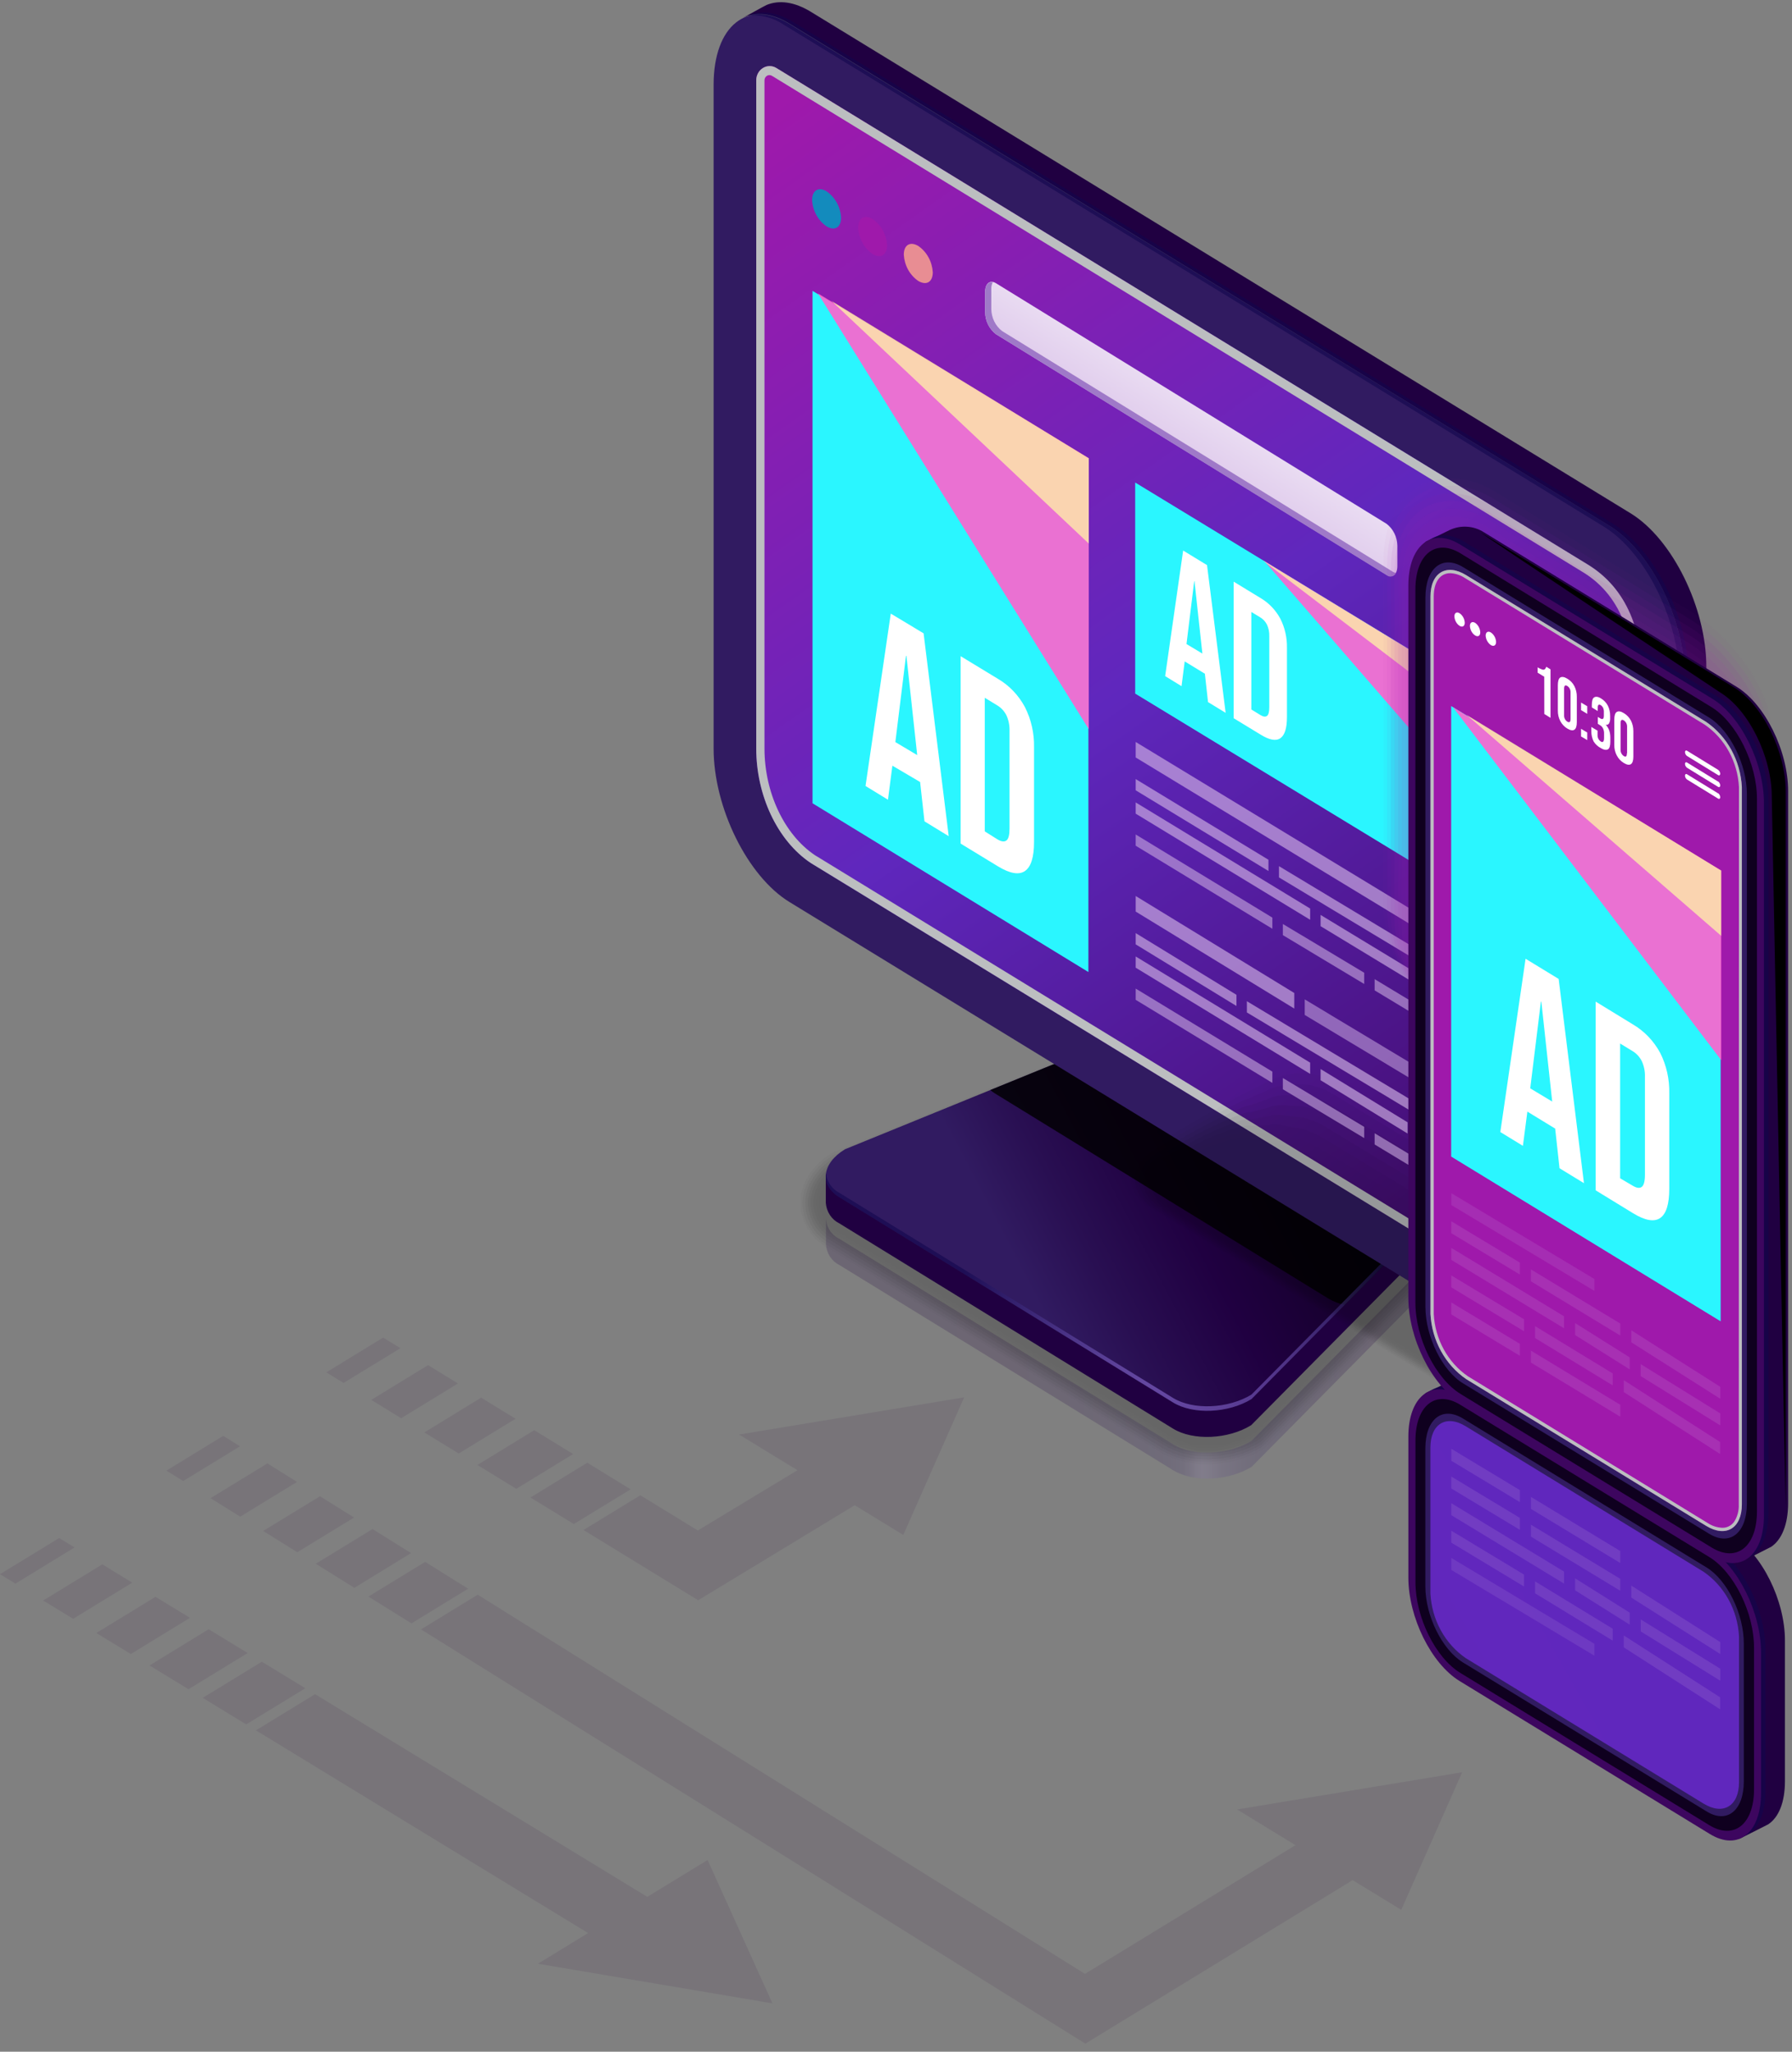 <svg width="131" height="150" viewBox="0 0 131 150" fill="none" xmlns="http://www.w3.org/2000/svg">
<rect x="0" y="0" width="131" height="150" fill="#808080" stroke="none"/>
<path opacity="0.2" d="M106.295 89.802C106.295 90.494 105.842 91.244 104.898 91.787L91.486 105.34C89.789 106.378 87.226 106.493 85.757 105.594L61.358 90.571C61.06 90.431 60.808 90.2 60.634 89.909C60.46 89.617 60.371 89.278 60.378 88.933C60.375 88.969 60.375 89.006 60.378 89.043V90.994C60.403 91.313 60.508 91.62 60.681 91.883C60.855 92.145 61.092 92.354 61.367 92.488L85.766 107.492C87.235 108.391 89.798 108.28 91.495 107.242L104.907 93.689C105.846 93.112 106.323 92.373 106.309 91.676C106.295 91.57 106.318 90.283 106.295 89.802Z" fill="url(#paint0_linear)"/>
<g opacity="0.2">
<path opacity="0.09" d="M60.84 84.268L82.25 75.543C83.548 74.784 85.012 74.399 86.495 74.428C87.121 74.433 87.744 74.516 88.351 74.678C88.918 74.835 89.464 75.069 89.975 75.375L105.805 85.2C105.805 85.2 106.258 85.483 106.258 85.498C106.822 85.825 107.285 86.315 107.596 86.91C107.907 87.505 108.052 88.182 108.014 88.861C107.946 90.235 106.971 91.744 105.564 92.618L92.41 105.926C91.139 106.676 89.706 107.063 88.251 107.051C87.054 107.081 85.871 106.781 84.817 106.181L60.428 91.186C59.861 90.88 59.383 90.416 59.045 89.846C58.707 89.274 58.522 88.617 58.509 87.943C58.513 86.511 59.361 85.171 60.84 84.268Z" fill="black"/>
<path opacity="0.18" d="M60.935 84.435L82.341 75.715C83.633 74.96 85.093 74.585 86.568 74.629C87.181 74.647 87.79 74.74 88.382 74.908C88.941 75.084 89.479 75.324 89.988 75.624L105.732 85.396L106.186 85.694C106.726 86.029 107.159 86.53 107.426 87.13C107.693 87.73 107.782 88.402 107.683 89.057C107.556 90.282 106.476 91.94 105.215 92.704L92.288 105.772C91.038 106.502 89.632 106.879 88.206 106.867C87.039 106.898 85.886 106.606 84.858 106.021L60.464 91.017C59.926 90.724 59.473 90.282 59.153 89.738C58.834 89.194 58.66 88.569 58.649 87.928C58.704 86.573 59.516 85.286 60.935 84.435Z" fill="black"/>
<path opacity="0.27" d="M61.026 84.608L82.435 75.883C83.723 75.136 85.177 74.772 86.644 74.831C87.259 74.857 87.868 74.962 88.459 75.143C89.009 75.332 89.541 75.576 90.046 75.873L105.704 85.593C105.75 85.622 106.135 85.862 106.158 85.895C107.36 86.712 107.605 87.928 107.396 89.258C107.224 90.344 106.035 92.117 104.906 92.804L92.206 105.622C90.996 106.334 89.634 106.703 88.25 106.694C87.115 106.726 85.991 106.444 84.989 105.877L60.59 90.868C60.076 90.594 59.643 90.176 59.337 89.659C59.032 89.142 58.866 88.547 58.857 87.937C58.885 86.64 59.669 85.434 61.026 84.608Z" fill="black"/>
<path opacity="0.36" d="M61.122 84.776L82.532 76.056C83.811 75.31 85.26 74.955 86.719 75.032C87.334 75.068 87.944 75.182 88.533 75.373C89.073 75.579 89.597 75.831 90.098 76.128L105.67 85.789C105.729 85.828 106.082 86.054 106.123 86.092C107.298 86.928 107.652 88.206 107.103 89.417C107.103 90.378 105.57 92.251 104.59 92.852L92.148 105.43C90.967 106.117 89.64 106.475 88.293 106.472C87.187 106.506 86.093 106.232 85.117 105.68L60.701 90.675C60.212 90.417 59.801 90.021 59.511 89.531C59.222 89.041 59.065 88.477 59.059 87.898C59.095 86.726 59.825 85.568 61.122 84.776Z" fill="black"/>
<path opacity="0.45" d="M61.213 84.95L82.623 76.225C83.897 75.487 85.341 75.144 86.791 75.235C87.397 75.283 87.996 75.407 88.574 75.605C89.105 75.827 89.621 76.085 90.121 76.378L105.606 85.987C105.683 86.035 106.005 86.242 106.06 86.295C107.207 87.14 107.466 88.428 106.781 89.596C106.781 90.422 105.085 92.411 104.245 92.925L92.044 105.258C90.895 105.929 89.604 106.279 88.293 106.277C87.215 106.311 86.147 106.048 85.195 105.513L60.796 90.504C60.334 90.262 59.945 89.889 59.672 89.427C59.398 88.964 59.252 88.431 59.249 87.885C59.285 86.77 59.984 85.704 61.213 84.95Z" fill="black"/>
<path opacity="0.55" d="M61.309 85.121L82.718 76.397C83.987 75.665 85.427 75.331 86.868 75.436C87.47 75.492 88.063 75.627 88.633 75.839C89.154 76.072 89.663 76.335 90.157 76.627L105.556 86.183C105.713 86.279 105.864 86.383 106.01 86.496C106.266 86.66 106.484 86.882 106.649 87.146C106.814 87.41 106.922 87.71 106.966 88.023C107.009 88.337 106.986 88.656 106.9 88.96C106.813 89.263 106.664 89.542 106.464 89.777C106.464 90.464 104.608 92.573 103.91 93.001L91.953 105.089C90.841 105.735 89.593 106.075 88.325 106.079C87.277 106.112 86.239 105.857 85.313 105.339L60.896 90.33C60.46 90.106 60.092 89.757 59.835 89.321C59.578 88.886 59.443 88.383 59.444 87.87C59.481 86.832 60.138 85.833 61.309 85.121Z" fill="black"/>
<path opacity="0.64" d="M61.398 85.286L82.808 76.562C84.071 75.835 85.507 75.513 86.94 75.634C87.537 75.701 88.124 75.846 88.686 76.067C88.9 76.144 90.02 76.768 90.197 76.879L105.506 86.377C105.662 86.472 105.813 86.577 105.959 86.689C107.052 87.559 107.12 88.866 106.159 89.951C106.159 90.504 104.145 92.728 103.582 93.07L91.866 104.913C90.778 105.543 89.559 105.873 88.319 105.873C87.301 105.911 86.292 105.664 85.393 105.158L60.995 90.153C60.585 89.945 60.239 89.618 59.998 89.209C59.758 88.801 59.631 88.329 59.634 87.847C59.67 86.901 60.291 85.969 61.398 85.286Z" fill="black"/>
<path opacity="0.73" d="M61.494 85.464L82.926 76.739C84.183 76.017 85.612 75.705 87.036 75.841C87.629 75.922 88.21 76.083 88.764 76.321C88.927 76.379 90.124 77.07 90.256 77.152L105.479 86.602C105.637 86.695 105.788 86.799 105.932 86.915C106.998 87.794 106.971 89.11 105.873 90.158C105.873 90.571 103.696 92.911 103.274 93.17L91.803 104.768C90.746 105.38 89.56 105.702 88.356 105.705C87.367 105.741 86.387 105.505 85.511 105.018L61.117 90.009C60.734 89.818 60.41 89.513 60.186 89.132C59.962 88.751 59.846 88.31 59.852 87.861C59.865 86.963 60.446 86.098 61.494 85.464Z" fill="black"/>
<path opacity="0.82" d="M61.607 85.631L83.016 76.911C84.263 76.192 85.686 75.889 87.099 76.041C87.687 76.122 88.264 76.284 88.813 76.522C88.918 76.56 90.174 77.314 90.283 77.367L105.419 86.765C105.578 86.856 105.73 86.96 105.873 87.077C106.912 87.971 106.78 89.297 105.555 90.301C105.555 90.579 103.215 93.034 102.934 93.183L91.703 104.536C90.678 105.131 89.528 105.444 88.36 105.444C87.402 105.486 86.45 105.259 85.602 104.786L61.153 89.82C60.796 89.645 60.495 89.363 60.287 89.009C60.079 88.654 59.973 88.243 59.983 87.826C60.056 87.029 60.605 86.246 61.607 85.631Z" fill="black"/>
<path opacity="0.91" d="M61.68 85.805L83.089 77.08C84.337 76.365 85.762 76.073 87.172 76.244C87.755 76.341 88.323 76.517 88.864 76.768C88.918 76.768 90.27 77.609 90.315 77.637L105.365 86.977C105.518 87.067 105.663 87.174 105.796 87.294C106.808 88.202 106.59 89.533 105.22 90.499C104.387 91.482 103.504 92.417 102.576 93.3L91.59 104.403C90.597 104.98 89.484 105.284 88.351 105.287C87.421 105.329 86.496 105.112 85.67 104.657L61.276 89.648C60.501 89.168 60.138 88.51 60.197 87.813C60.256 87.116 60.759 86.367 61.68 85.805Z" fill="black"/>
<path opacity="0.2" d="M85.756 104.504L61.357 89.499C59.892 88.601 60.073 87.03 61.77 85.992L83.179 77.272C84.876 76.234 87.443 76.119 88.913 77.017L105.305 87.193C106.775 88.092 106.594 89.663 104.897 90.696L91.484 104.254C89.788 105.272 87.225 105.383 85.756 104.504Z" fill="black"/>
</g>
<path d="M85.756 104.449L61.357 89.44C61.082 89.306 60.845 89.097 60.671 88.835C60.498 88.572 60.393 88.265 60.368 87.946V85.995C60.368 85.313 60.853 86.476 61.77 85.938L83.179 77.213C84.876 76.175 87.443 76.064 88.913 76.963L105.305 87.134C105.795 87.437 106.154 86.173 106.281 86.567C106.321 86.701 106.281 88.489 106.281 88.628C106.281 89.325 105.827 90.069 104.879 90.641L91.466 104.194C89.788 105.232 87.225 105.348 85.756 104.449Z" fill="url(#paint1_linear)"/>
<path d="M85.756 102.534L61.357 87.525C59.892 86.626 60.073 85.06 61.77 84.022L83.179 75.297C84.876 74.259 87.443 74.149 88.913 75.047L105.305 85.223C106.775 86.122 106.594 87.688 104.897 88.726L91.484 102.284C89.788 103.322 87.225 103.432 85.756 102.534Z" fill="url(#paint2_linear)"/>
<path style="mix-blend-mode:multiply" opacity="0.82" d="M105.306 85.223L88.913 75.047C87.444 74.149 84.876 74.26 83.18 75.297L72.394 79.693C72.499 79.784 72.612 79.866 72.729 79.938L97.123 94.947C97.488 95.16 97.881 95.314 98.289 95.404L104.898 88.725C106.594 87.688 106.776 86.121 105.306 85.223Z" fill="url(#paint3_linear)"/>
<path style="mix-blend-mode:screen" opacity="0.6" d="M104.898 88.398L91.486 101.957C89.789 102.994 87.226 103.105 85.757 102.206L61.358 87.207C61.102 87.077 60.88 86.884 60.709 86.644C60.539 86.404 60.425 86.124 60.378 85.828C60.301 86.462 60.623 87.082 61.358 87.529L85.757 102.538C87.226 103.436 89.789 103.326 91.486 102.288L104.898 88.73C105.887 88.125 106.359 87.337 106.286 86.606C106.214 87.231 105.742 87.884 104.898 88.398Z" fill="url(#paint4_radial)"/>
<path d="M117.625 102.615L57.714 65.948C54.648 64.074 52.167 59.049 52.167 54.725V6.2C52.167 1.876 54.648 -0.113 57.714 1.761L117.625 38.419C120.691 40.292 123.172 45.318 123.172 49.642V98.166C123.172 102.5 120.691 104.503 117.625 102.615Z" fill="url(#paint5_linear)"/>
<path d="M118.342 99.22L59.27 63.095C56.807 61.433 55.283 58.118 55.283 54.726V5.874C55.282 5.691 55.327 5.51 55.414 5.351C55.5 5.192 55.625 5.06 55.776 4.969C55.926 4.877 56.096 4.83 56.27 4.831C56.443 4.832 56.613 4.882 56.762 4.976L56.934 5.081L116.069 41.273C119.004 43.065 120.056 46.251 120.056 49.643V98.34C120.054 98.536 120.003 98.728 119.909 98.896C119.815 99.064 119.682 99.204 119.521 99.301C119.361 99.398 119.18 99.449 118.995 99.449C118.81 99.449 118.629 99.398 118.469 99.301L118.342 99.22Z" fill="url(#paint6_linear)"/>
<g style="mix-blend-mode:multiply">
<path d="M116.069 41.273L56.934 5.081L56.762 4.976C56.613 4.882 56.443 4.832 56.27 4.831C56.096 4.83 55.926 4.877 55.776 4.969C55.625 5.06 55.5 5.192 55.414 5.351C55.327 5.51 55.282 5.691 55.283 5.874V54.725C55.283 58.117 56.807 61.452 59.27 63.095L118.342 99.219L118.469 99.296C118.629 99.393 118.81 99.444 118.995 99.444C119.18 99.444 119.361 99.393 119.521 99.296C119.682 99.199 119.815 99.059 119.909 98.891C120.003 98.722 120.054 98.531 120.056 98.335V49.642C120.056 46.25 119.004 43.065 116.069 41.273ZM119.435 98.34C119.435 98.467 119.387 98.59 119.302 98.68C119.217 98.77 119.101 98.82 118.981 98.82C118.901 98.817 118.824 98.788 118.759 98.739L59.565 62.518C57.338 61.019 55.886 57.954 55.886 54.721V5.874C55.886 5.772 55.925 5.674 55.993 5.602C56.061 5.53 56.153 5.49 56.249 5.49C56.313 5.491 56.376 5.509 56.431 5.543L115.738 41.845C118.777 43.704 119.417 47.13 119.417 49.642L119.435 98.34Z" fill="#BCBEC0"/>
</g>
<path d="M119.213 37.535L59.284 0.868C58.073 0.123 56.953 -0.012 56.041 0.363C55.923 0.406 54.376 1.281 54.268 1.324C55.211 0.844 56.413 0.925 57.719 1.728L117.625 38.419C120.692 40.293 123.173 45.318 123.173 49.642V98.167C123.173 100.867 122.207 102.654 120.732 103.163C120.906 103.154 121.074 103.094 121.218 102.99C121.29 102.947 122.969 101.943 123.032 101.895C124.084 101.112 124.738 99.493 124.738 97.283V48.773C124.742 44.449 122.261 39.409 119.213 37.535Z" fill="url(#paint7_linear)"/>
<path style="mix-blend-mode:screen" opacity="0.6" d="M117.892 38.279L57.977 1.607C56.721 0.838 55.569 0.733 54.639 1.155C55.576 1.044 56.521 1.278 57.315 1.818L117.225 38.49C120.292 40.359 122.773 45.385 122.773 49.714V98.257C122.773 100.809 121.906 102.538 120.568 103.148C122.278 102.86 123.439 101.001 123.439 98.046V49.522C123.439 45.173 120.954 40.148 117.892 38.279Z" fill="url(#paint8_radial)"/>
<g opacity="0.2">
<path opacity="0.09" d="M84.128 83.843L86.514 82.435C86.613 82.378 91.09 79.788 91.172 79.841L92.71 79.038C93.52 78.631 94.412 78.438 95.309 78.476C96.056 78.484 96.79 78.687 97.445 79.067L108.223 85.568L110.49 86.947L123.554 94.826C123.968 95.076 124.316 95.433 124.565 95.864C124.731 96.172 124.825 96.518 124.838 96.873C124.86 97.785 124.33 98.65 123.377 99.237L121.027 100.659C120.928 100.721 116.451 103.306 116.364 103.258L114.804 104.022C113.995 104.431 113.105 104.625 112.21 104.589C111.462 104.581 110.728 104.378 110.073 103.998L99.296 97.497L97.028 96.118L83.96 88.234C83.536 87.993 83.18 87.639 82.926 87.206C82.76 86.9 82.666 86.555 82.654 86.202C82.64 85.284 83.175 84.429 84.128 83.843Z" fill="black"/>
<path opacity="0.18" d="M84.368 84.046L86.69 82.686C86.885 82.566 91.076 80.231 91.226 80.337L92.714 79.683C93.34 79.299 94.424 79.275 95.218 79.275C95.941 79.31 96.647 79.521 97.282 79.89L107.737 86.208L109.955 87.543L122.656 95.207C123.054 95.451 123.396 95.787 123.654 96.192C123.821 96.483 123.922 96.812 123.948 97.152C123.998 98.027 123.495 98.872 122.556 99.449L120.233 100.809C120.038 100.924 115.847 103.259 115.698 103.158L114.205 103.811C113.584 104.196 112.495 104.22 111.701 104.22C110.979 104.185 110.275 103.974 109.642 103.605L99.164 97.296L96.951 95.956L84.25 88.298C83.853 88.052 83.514 87.716 83.257 87.313C83.089 87.021 82.988 86.692 82.962 86.352C82.925 85.468 83.429 84.622 84.368 84.046Z" fill="black"/>
<path opacity="0.27" d="M84.604 84.248L86.872 82.941C87.162 82.758 91.068 80.678 91.322 80.832L92.764 80.323C93.322 79.981 94.47 80.073 95.177 80.073C95.873 80.135 96.549 80.352 97.16 80.712L107.302 86.847L109.452 88.144L121.753 95.581C122.136 95.821 122.469 96.14 122.733 96.518C122.906 96.79 123.016 97.101 123.055 97.426C123.128 98.267 122.651 99.094 121.731 99.656L119.463 100.967C119.172 101.145 115.267 103.23 115.013 103.072L113.571 103.581C113.017 103.922 111.865 103.831 111.162 103.831C110.464 103.769 109.787 103.552 109.175 103.192L99.033 97.056L96.883 95.759L84.586 88.322C84.201 88.084 83.866 87.765 83.602 87.385C83.431 87.112 83.321 86.802 83.28 86.477C83.207 85.636 83.683 84.805 84.604 84.248Z" fill="black"/>
<path opacity="0.36" d="M84.844 84.449L87.035 83.19C87.425 82.95 91.045 81.12 91.381 81.326L92.778 80.961C93.263 80.663 94.479 80.874 95.096 80.874C95.76 80.965 96.402 81.19 96.987 81.537L106.812 87.485L108.894 88.744L120.814 95.951C121.18 96.188 121.507 96.489 121.78 96.839C121.954 97.095 122.072 97.389 122.125 97.699C122.225 98.502 121.776 99.309 120.869 99.861L118.696 101.139C118.306 101.375 114.686 103.21 114.35 103.003L112.953 103.368C112.468 103.662 111.252 103.455 110.636 103.455C109.965 103.367 109.316 103.141 108.726 102.792L98.901 96.815L96.819 95.557L84.903 88.35C84.534 88.117 84.206 87.818 83.933 87.466C83.758 87.21 83.641 86.916 83.588 86.606C83.488 85.804 83.937 85.001 84.844 84.449Z" fill="black"/>
<path opacity="0.45" d="M85.081 84.647L87.213 83.441C87.698 83.143 91.032 81.563 91.449 81.822L92.81 81.601C93.227 81.346 94.507 81.673 95.037 81.673C95.675 81.79 96.288 82.023 96.852 82.36L106.377 88.125L108.386 89.341L119.917 96.336C120.273 96.564 120.595 96.846 120.874 97.172C121.051 97.411 121.176 97.688 121.241 97.984C121.368 98.748 120.942 99.536 120.057 100.079L117.925 101.285C117.44 101.583 114.106 103.163 113.684 102.904L112.324 103.125C111.906 103.379 110.627 103.053 110.096 103.053C109.459 102.934 108.846 102.702 108.282 102.366L98.757 96.6L96.756 95.375L85.222 88.38C84.866 88.152 84.543 87.871 84.264 87.544C84.086 87.306 83.961 87.028 83.897 86.732C83.77 85.978 84.196 85.19 85.081 84.647Z" fill="black"/>
<path opacity="0.55" d="M85.321 84.848L87.385 83.69C87.97 83.335 91.014 82.009 91.522 82.316L92.823 82.244C93.173 82.028 94.515 82.47 94.955 82.47C95.571 82.615 96.162 82.856 96.711 83.186L105.905 88.764L107.846 89.941L119.005 96.71C119.347 96.934 119.664 97.198 119.948 97.498C120.126 97.722 120.259 97.982 120.338 98.262C120.488 98.993 120.093 99.756 119.223 100.285L117.159 101.443C116.574 101.798 113.53 103.129 113.022 102.822L111.72 102.894C111.371 103.105 110.024 102.663 109.584 102.663C108.97 102.52 108.38 102.28 107.833 101.952L98.639 96.374L96.693 95.192L85.539 88.423C85.196 88.202 84.879 87.939 84.595 87.639C84.418 87.414 84.284 87.155 84.201 86.876C84.051 86.145 84.45 85.381 85.321 84.848Z" fill="black"/>
<path opacity="0.64" d="M85.556 85.05L87.556 83.945C88.236 83.527 90.999 82.451 91.588 82.811L92.845 82.883C93.122 82.715 94.532 83.267 94.886 83.267C95.472 83.439 96.036 83.688 96.564 84.007L105.441 89.403L107.315 90.541L118.092 97.089C118.415 97.304 118.719 97.55 118.999 97.825C119.181 98.032 119.323 98.275 119.416 98.54C119.593 99.232 119.221 99.982 118.369 100.496L116.368 101.601C115.688 102.019 112.925 103.095 112.336 102.735L111.079 102.662C110.803 102.831 109.392 102.278 109.038 102.278C108.453 102.106 107.891 101.857 107.364 101.538L98.501 96.143L96.628 95.004L85.855 88.456C85.524 88.243 85.213 87.997 84.925 87.721C84.743 87.513 84.602 87.27 84.508 87.005C84.331 86.313 84.703 85.573 85.556 85.05Z" fill="black"/>
<path opacity="0.73" d="M85.797 85.251L87.734 84.194C88.509 83.713 90.986 82.892 91.657 83.305L92.868 83.521C93.077 83.396 94.551 84.069 94.814 84.069C95.37 84.267 95.906 84.523 96.415 84.833L104.979 90.041L106.794 91.141L117.19 97.463C117.512 97.662 117.816 97.892 118.097 98.15C118.304 98.322 118.461 98.552 118.551 98.813C118.75 99.472 118.406 100.192 117.566 100.706L115.63 101.758C114.854 102.239 112.377 103.06 111.706 102.652L110.495 102.431C110.286 102.561 108.812 101.888 108.549 101.888C107.993 101.69 107.457 101.434 106.948 101.124L98.384 95.912L96.57 94.816L86.178 88.489C85.856 88.291 85.553 88.063 85.271 87.807C85.061 87.635 84.904 87.403 84.817 87.139C84.613 86.486 84.958 85.765 85.797 85.251Z" fill="black"/>
<path opacity="0.82" d="M86.032 85.449L87.906 84.445C88.781 83.912 90.972 83.335 91.729 83.801L92.891 84.161C93.027 84.08 94.569 84.868 94.746 84.868C95.27 85.093 95.779 85.357 96.27 85.656L104.516 90.681L106.253 91.738L116.264 97.84C116.579 98.031 116.881 98.243 117.171 98.474C117.372 98.633 117.529 98.847 117.625 99.093C117.852 99.713 117.53 100.415 116.718 100.919L114.849 101.923C113.974 102.456 111.783 103.028 111.025 102.567L109.864 102.202C109.723 102.288 108.186 101.5 108.009 101.5C107.485 101.275 106.975 101.011 106.485 100.712L98.239 95.687L96.501 94.63L86.49 88.524C86.174 88.336 85.871 88.124 85.583 87.89C85.382 87.733 85.225 87.52 85.13 87.275C84.894 86.655 85.193 85.953 86.032 85.449Z" fill="black"/>
<path opacity="0.91" d="M86.274 85.65L88.088 84.689C89.064 84.094 90.964 83.772 91.808 84.286L92.906 84.805C92.974 84.762 94.579 85.665 94.665 85.665C94.752 85.665 96.058 86.443 96.112 86.477L104.046 91.32L105.71 92.338L115.345 98.219C115.385 98.243 116.211 98.762 116.229 98.8C116.44 98.939 116.611 99.137 116.724 99.372C116.978 99.953 116.683 100.635 115.88 101.125L114.066 102.086C113.095 102.677 111.19 103.004 110.351 102.485L109.235 101.976C109.167 102.014 107.561 101.111 107.47 101.111C107.38 101.111 106.078 100.333 106.023 100.299L98.095 95.456L96.425 94.438L86.796 88.562C86.75 88.533 85.929 88.014 85.888 87.976C85.677 87.838 85.507 87.64 85.398 87.404C85.194 86.823 85.471 86.141 86.274 85.65Z" fill="black"/>
<path opacity="0.2" d="M109.689 102.4L97.977 95.231L86.251 88.063C85.344 87.496 85.444 86.507 86.51 85.853L88.256 84.95C89.322 84.297 90.942 84.225 91.885 84.792L103.61 91.96L115.331 99.128C116.238 99.695 116.143 100.684 115.073 101.338L113.317 102.241C112.242 102.894 110.623 102.966 109.689 102.4Z" fill="black"/>
</g>
<path d="M126.746 133.21L108.448 122.021C106.384 120.757 104.711 117.37 104.711 114.458V104.168C104.711 102.688 103.559 102.361 104.257 101.828C104.28 101.828 105.89 101.035 105.917 101.021C106.32 100.828 106.76 100.741 107.201 100.769C107.642 100.796 108.07 100.937 108.448 101.179L126.746 112.369C128.81 113.627 130.484 117.014 130.484 119.931V130.217C130.484 131.769 130.03 132.869 129.259 133.378C129.214 133.407 127.277 134.382 127.227 134.401C126.56 134.637 127.649 133.762 126.746 133.21Z" fill="url(#paint9_linear)"/>
<path style="mix-blend-mode:screen" opacity="0.6" d="M125.326 133.896L107.024 122.706C104.96 121.447 103.286 118.06 103.286 115.144V104.858C103.286 101.941 104.96 100.601 107.024 101.864L125.326 113.054C127.39 114.317 129.059 117.705 129.059 120.616V130.907C129.077 133.819 127.39 135.159 125.326 133.896Z" fill="url(#paint10_radial)"/>
<path d="M124.995 134.084L106.693 122.895C104.629 121.631 102.955 118.244 102.955 115.333V105.037C102.955 102.121 104.629 100.781 106.693 102.044L124.995 113.243C127.059 114.507 128.733 117.889 128.733 120.805V131.091C128.737 134.008 127.064 135.348 124.995 134.084Z" fill="url(#paint11_linear)"/>
<path d="M103.473 115.673V105.324C103.473 102.768 104.938 101.591 106.748 102.701L124.95 113.833C126.765 114.938 128.225 117.907 128.225 120.463V130.812C128.225 133.368 126.76 134.54 124.95 133.435L106.748 122.303C104.938 121.198 103.473 118.229 103.473 115.673Z" fill="url(#paint12_linear)"/>
<path d="M104.198 115.99V105.901C104.198 103.758 105.427 102.778 106.942 103.705L124.755 114.597C126.27 115.524 127.477 118.008 127.477 120.146V130.235C127.477 132.373 126.247 133.358 124.755 132.431L106.942 121.539C105.427 120.612 104.198 118.128 104.198 115.99Z" fill="url(#paint13_linear)"/>
<path d="M107.146 104.273C105.722 103.398 104.565 104.1 104.565 105.834V116.5C104.616 117.447 104.876 118.367 105.324 119.188C105.772 120.008 106.397 120.705 107.146 121.223L124.542 131.865C125.966 132.739 127.127 132.038 127.127 130.303V119.637C127.076 118.691 126.815 117.77 126.366 116.949C125.917 116.129 125.292 115.432 124.542 114.915L107.146 104.273Z" fill="url(#paint14_linear)"/>
<g opacity="0.5">
<g opacity="0.5">
<path opacity="0.5" d="M106.094 113.9V114.775L116.554 121.049V120.18L106.094 113.9Z" fill="#D1B4E3"/>
<path opacity="0.6" d="M111.107 108.943L106.095 105.921V106.795L111.107 109.817V108.943Z" fill="#D1B4E3"/>
<path opacity="0.6" d="M111.913 109.438V110.312L118.445 114.271V113.397L111.913 109.438Z" fill="#D1B4E3"/>
<path opacity="0.6" d="M117.891 119.944V119.075L112.217 115.615V116.485L117.891 119.944Z" fill="#D1B4E3"/>
<path opacity="0.6" d="M114.336 114.9L106.094 109.899V110.773L114.336 115.774V114.9Z" fill="#D1B4E3"/>
<path opacity="0.6" d="M111.106 110.974L106.094 107.952V108.822L111.106 111.844V110.974Z" fill="#D1B4E3"/>
<path opacity="0.6" d="M111.913 111.47V112.339L118.445 116.298V115.429L111.913 111.47Z" fill="#D1B4E3"/>
<path opacity="0.6" d="M115.147 115.395V116.269L119.134 118.777V117.902L115.147 115.395Z" fill="#D1B4E3"/>
<path opacity="0.6" d="M119.252 116.798L125.756 120.925V120.055L119.252 115.923V116.798Z" fill="#D1B4E3"/>
<path opacity="0.6" d="M119.942 119.272L125.757 122.875V122.001L119.942 118.397V119.272Z" fill="#D1B4E3"/>
<path opacity="0.6" d="M111.41 115.12L106.094 111.911V112.781L111.41 115.99V115.12Z" fill="#D1B4E3"/>
<path opacity="0.6" d="M118.704 120.439L125.744 124.965V124.091L118.704 119.57V120.439Z" fill="#D1B4E3"/>
</g>
</g>
<g opacity="0.8">
<path opacity="0.7" d="M99.728 71.939V71.117L93.781 67.553V68.369L99.728 71.939Z" fill="#D1B4E3"/>
<path opacity="0.8" d="M95.776 66.424L83.022 58.665V59.486L95.776 67.245V66.424Z" fill="#D1B4E3"/>
<path opacity="0.8" d="M103.234 66.525L83.022 54.245V55.379L103.234 67.659V66.525Z" fill="#D1B4E3"/>
<path opacity="0.8" d="M92.728 62.857L83.022 56.958V57.779L92.728 63.679V62.857Z" fill="#D1B4E3"/>
<path opacity="0.8" d="M93.495 63.324V64.146L110.931 74.643V73.822L93.495 63.324Z" fill="#D1B4E3"/>
<path opacity="0.8" d="M96.539 66.89V67.712L105.361 73.064V72.242L96.539 66.89Z" fill="#D1B4E3"/>
<path opacity="0.8" d="M103.995 68.126L117.331 76.13V74.996L103.995 66.992V68.126Z" fill="#D1B4E3"/>
<path opacity="0.8" d="M111.698 75.11L117.332 78.526V77.705L111.698 74.289V75.11Z" fill="#D1B4E3"/>
<path opacity="0.8" d="M106.123 73.53L117.331 80.232V79.415L106.123 72.708V73.53Z" fill="#D1B4E3"/>
<path opacity="0.7" d="M93.014 67.087L83.022 61.009V61.83L93.014 67.903V67.087Z" fill="#D1B4E3"/>
<path opacity="0.7" d="M100.489 72.406L106.581 76.086V75.264L100.489 71.584V72.406Z" fill="#D1B4E3"/>
</g>
<g opacity="0.8">
<path opacity="0.7" d="M99.728 83.206V82.384L93.781 78.814V79.636L99.728 83.206Z" fill="#D1B4E3"/>
<path opacity="0.8" d="M95.776 77.69L83.022 69.927V70.748L95.776 78.512V77.69Z" fill="#D1B4E3"/>
<path opacity="0.8" d="M94.615 72.598L83.022 65.507V66.645L94.615 73.737V72.598Z" fill="#D1B4E3"/>
<path opacity="0.8" d="M90.388 72.731L83.022 68.22V69.042L90.388 73.548V72.731Z" fill="#D1B4E3"/>
<path opacity="0.8" d="M91.15 73.198V74.02L110.931 85.906V85.09L91.15 73.198Z" fill="#D1B4E3"/>
<path opacity="0.8" d="M96.539 78.156V78.977L102.898 82.874V82.052L96.539 78.156Z" fill="#D1B4E3"/>
<path opacity="0.8" d="M111.698 86.377L117.332 89.793V88.972L111.698 85.556V86.377Z" fill="#D1B4E3"/>
<path opacity="0.8" d="M103.66 83.34L112.678 88.688V87.866L103.66 82.519V83.34Z" fill="#D1B4E3"/>
<path opacity="0.7" d="M93.014 78.348L83.022 72.275V73.097L93.014 79.17V78.348Z" fill="#D1B4E3"/>
<path opacity="0.7" d="M100.489 83.672L106.581 87.353V86.531L100.489 82.851V83.672Z" fill="#D1B4E3"/>
<g opacity="0.8">
<path opacity="0.8" d="M108.019 80.66L95.378 73.064V74.203L108.019 81.798V80.66Z" fill="#D1B4E3"/>
<path opacity="0.8" d="M108.795 81.126V82.265L117.332 87.396V86.258L108.795 81.126Z" fill="#D1B4E3"/>
</g>
</g>
<path d="M79.565 71.066L59.398 58.728V21.264L79.565 33.601V71.066Z" fill="url(#paint15_linear)"/>
<path opacity="0.9" d="M59.793 21.45L79.592 33.504V53.313L59.793 21.45Z" fill="url(#paint16_linear)"/>
<path opacity="0.8" d="M60.791 22.008L79.592 33.505V39.741L60.791 22.008Z" fill="url(#paint17_linear)"/>
<path d="M117.354 71.627L82.985 50.709V35.277L117.354 56.196V71.627Z" fill="url(#paint18_linear)"/>
<path opacity="0.9" d="M92.424 41.019L117.353 56.224V69.768L92.424 41.019Z" fill="url(#paint19_linear)"/>
<path opacity="0.8" d="M92.293 40.957L117.354 56.225V60.04L92.293 40.957Z" fill="url(#paint20_linear)"/>
<path d="M72.014 22.829V21.34C72.014 20.725 72.372 20.436 72.808 20.705L101.361 38.295C101.602 38.478 101.798 38.719 101.935 38.998C102.072 39.276 102.146 39.585 102.15 39.899V41.389C102.15 42.004 101.796 42.287 101.361 42.023L72.808 24.434C72.566 24.25 72.369 24.01 72.231 23.731C72.093 23.452 72.019 23.143 72.014 22.829Z" fill="url(#paint21_linear)"/>
<path d="M101.81 41.796L73.261 24.207C73.02 24.024 72.822 23.783 72.685 23.504C72.547 23.226 72.472 22.917 72.467 22.602V21.113C72.463 20.946 72.499 20.781 72.572 20.633C72.249 20.575 72.014 20.854 72.014 21.353V22.828C72.019 23.143 72.093 23.451 72.231 23.73C72.369 24.009 72.566 24.249 72.808 24.433L101.357 42.046C101.409 42.091 101.47 42.123 101.536 42.14C101.601 42.157 101.67 42.158 101.736 42.143C101.802 42.128 101.864 42.098 101.918 42.055C101.971 42.011 102.015 41.956 102.046 41.892C101.963 41.873 101.884 41.841 101.81 41.796Z" fill="#9F79C8"/>
<path opacity="0.8" d="M68.189 19.903C68.189 20.613 67.735 20.897 67.127 20.541C66.822 20.331 66.567 20.047 66.383 19.714C66.2 19.38 66.093 19.006 66.07 18.62C66.07 17.914 66.524 17.626 67.127 17.981C67.433 18.192 67.689 18.475 67.873 18.809C68.057 19.142 68.165 19.517 68.189 19.903Z" fill="url(#paint22_linear)"/>
<path d="M64.851 17.932C64.851 18.639 64.374 18.927 63.789 18.571C63.484 18.36 63.23 18.076 63.047 17.742C62.864 17.409 62.756 17.035 62.732 16.65C62.732 15.939 63.209 15.655 63.789 16.011C64.095 16.221 64.351 16.505 64.535 16.838C64.719 17.172 64.827 17.547 64.851 17.932Z" fill="url(#paint23_linear)"/>
<path d="M61.484 15.909C61.484 16.62 61.031 16.908 60.423 16.548C60.117 16.337 59.862 16.054 59.679 15.72C59.495 15.387 59.388 15.012 59.366 14.627C59.366 13.916 59.843 13.633 60.423 13.988C60.73 14.198 60.986 14.481 61.17 14.815C61.354 15.149 61.462 15.523 61.484 15.909Z" fill="url(#paint24_linear)"/>
<path d="M86.491 40.25L88.237 41.316L89.598 52.117L88.31 51.329L88.074 49.205V49.253L86.605 48.355L86.373 50.166L85.176 49.431L86.491 40.25ZM87.897 47.783L87.321 42.498H87.299L86.736 47.086L87.897 47.783Z" fill="white"/>
<path d="M90.184 42.525L92.157 43.727C92.759 44.082 93.258 44.605 93.599 45.24C93.93 45.895 94.095 46.63 94.08 47.373V52.423C94.08 53.23 93.921 53.744 93.599 53.97C93.277 54.196 92.796 54.104 92.157 53.71L90.184 52.509V42.525ZM92.134 52.274C92.343 52.404 92.506 52.423 92.619 52.341C92.733 52.259 92.787 52.048 92.787 51.702V46.513C92.798 46.221 92.741 45.93 92.619 45.668C92.507 45.447 92.339 45.264 92.134 45.139L91.476 44.74V51.87L92.134 52.274Z" fill="white"/>
<path d="M65.118 44.861L67.517 46.303L69.354 61.134L67.581 60.048L67.258 57.132V57.17L65.236 55.979L64.913 58.468L63.272 57.463L65.118 44.861ZM67.05 55.205L66.261 47.951H66.229L65.453 54.254L67.05 55.205Z" fill="white"/>
<path d="M70.225 47.973L72.946 49.626C73.776 50.11 74.462 50.828 74.928 51.701C75.383 52.6 75.611 53.608 75.591 54.627V61.56C75.591 62.67 75.368 63.376 74.928 63.679C74.488 63.982 73.826 63.871 72.946 63.333L70.225 61.675V47.973ZM72.896 61.353C73.187 61.531 73.409 61.565 73.568 61.45C73.726 61.334 73.799 61.046 73.799 60.575V53.445C73.813 53.045 73.734 52.647 73.568 52.288C73.412 51.985 73.18 51.736 72.896 51.567L71.989 51.014V60.782L72.896 61.353Z" fill="white"/>
<path d="M111.547 47.125L117.471 50.748V49.038L111.547 45.415V47.125Z" fill="#9F79C8"/>
<path d="M104 42.44L109.924 46.063V44.353L104 40.73V42.44Z" fill="#9F79C8"/>
<g style="mix-blend-mode:multiply" opacity="0.3">
<path style="mix-blend-mode:multiply" opacity="0.09" d="M109.546 36.099C105.822 33.634 101.137 35.138 101.137 41.071V66.165C101.137 69.427 103.314 73.4 105.999 75.043L123.635 85.92C126.32 87.559 129.482 86.079 129.482 82.821V53.442C129.482 50.18 126.306 46.37 123.635 44.732L109.546 36.099Z" fill="url(#paint25_linear)"/>
<path style="mix-blend-mode:multiply" opacity="0.18" d="M109.41 36.602C105.818 34.238 101.404 35.699 101.404 41.344V66.481C101.404 69.714 103.559 73.649 106.217 75.273L123.603 86.001C126.261 87.63 129.305 86.179 129.305 82.946V53.956C129.305 50.727 126.261 46.936 123.603 45.308L109.41 36.602Z" fill="url(#paint26_linear)"/>
<path style="mix-blend-mode:multiply" opacity="0.27" d="M109.279 37.112C105.813 34.844 101.672 36.271 101.672 41.618V66.803C101.672 70.003 103.808 73.899 106.439 75.509L123.58 86.079C126.211 87.688 129.137 86.266 129.137 83.066V54.47C129.137 51.27 126.211 47.504 123.58 45.894L109.279 37.112Z" fill="url(#paint27_linear)"/>
<path style="mix-blend-mode:multiply" opacity="0.36" d="M109.142 37.615C105.808 35.448 101.943 36.846 101.943 41.891V67.124C101.943 70.29 104.053 74.148 106.661 75.738L123.557 86.168C126.165 87.763 128.968 86.37 128.968 83.204V54.978C128.968 51.812 126.165 48.069 123.557 46.479L109.142 37.615Z" fill="url(#paint28_linear)"/>
<path style="mix-blend-mode:multiply" opacity="0.45" d="M109.006 38.125C105.804 36.054 102.202 37.424 102.202 42.166V67.442C102.202 70.579 104.293 74.398 106.87 75.974L123.53 86.256C126.106 87.832 128.792 86.472 128.792 83.335V55.493C128.792 52.361 126.106 48.637 123.53 47.061L109.006 38.125Z" fill="url(#paint29_linear)"/>
<path style="mix-blend-mode:multiply" opacity="0.55" d="M108.875 38.635C105.8 36.66 102.479 38.001 102.479 42.445V67.764C102.479 70.863 104.548 74.644 107.102 76.205L123.517 86.343C126.071 87.904 128.634 86.569 128.634 83.46V56.032C128.634 52.928 126.071 49.229 123.517 47.667L108.875 38.635Z" fill="url(#paint30_linear)"/>
<path style="mix-blend-mode:multiply" opacity="0.64" d="M108.739 39.14C105.795 37.266 102.747 38.573 102.747 42.719V68.081C102.747 71.151 104.793 74.894 107.319 76.441L123.494 86.424C126.021 87.971 128.484 86.665 128.484 83.594V56.512C128.484 53.437 126.039 49.762 123.494 48.22L108.739 39.14Z" fill="url(#paint31_linear)"/>
<path style="mix-blend-mode:multiply" opacity="0.73" d="M108.607 39.65C105.791 37.872 103.015 39.169 103.015 43.013V68.423C103.015 71.46 105.042 75.15 107.551 76.692L123.481 86.531C125.98 88.059 128.307 86.786 128.307 83.745V57.032C128.307 53.996 125.98 50.34 123.481 48.812L108.607 39.65Z" fill="url(#paint32_linear)"/>
<path style="mix-blend-mode:multiply" opacity="0.82" d="M108.471 40.178C105.791 38.502 103.282 39.751 103.282 43.291V68.755C103.282 71.763 105.287 75.428 107.764 76.922L123.449 86.608C125.926 88.122 128.125 86.877 128.125 83.87V57.546C128.125 54.539 125.926 50.907 123.449 49.379L108.471 40.178Z" fill="url(#paint33_linear)"/>
<path style="mix-blend-mode:multiply" opacity="0.91" d="M108.335 40.658C105.786 39.077 103.55 40.293 103.55 43.54V69.037C103.55 72.011 105.532 75.638 107.981 77.133L123.426 86.674C125.876 88.168 127.962 86.953 127.962 83.979V58.035C127.962 55.056 125.88 51.448 123.426 49.954L108.335 40.658Z" fill="url(#paint34_linear)"/>
<path style="mix-blend-mode:multiply" opacity="0.3" d="M108.212 41.172C105.79 39.688 103.826 40.874 103.826 43.819V69.36C103.826 72.305 105.79 75.894 108.212 77.374L123.408 86.781C125.825 88.265 127.789 87.079 127.789 84.133V58.574C127.789 55.629 125.825 52.04 123.408 50.56L108.212 41.172Z" fill="url(#paint35_linear)"/>
</g>
<path d="M126.942 112.917L108.49 101.631C106.408 100.358 104.72 96.942 104.72 94.001V41.941C104.72 40.447 103.559 40.115 104.267 39.577C104.294 39.577 105.913 38.779 105.945 38.765C106.35 38.569 106.794 38.48 107.238 38.508C107.683 38.535 108.114 38.678 108.494 38.923L126.946 50.209C129.028 51.482 130.716 54.898 130.716 57.839V109.899C130.716 111.461 130.239 112.575 129.482 113.085C129.437 113.114 127.486 114.098 127.436 114.113C126.756 114.353 127.853 113.474 126.942 112.917Z" fill="url(#paint36_linear)"/>
<path style="mix-blend-mode:color-dodge" d="M126.773 50.266L108.316 38.98C107.332 38.38 125.752 50.626 125.752 50.626C127.834 51.9 129.522 55.316 129.522 58.256C129.522 58.256 130.542 111.518 130.542 109.956V57.895C130.542 54.955 128.855 51.539 126.773 50.266Z" fill="url(#paint37_radial)"/>
<path style="mix-blend-mode:screen" opacity="0.6" d="M125.508 113.608L107.056 102.322C104.974 101.049 103.282 97.633 103.282 94.693V42.632C103.282 39.697 104.974 38.342 107.056 39.615L125.508 50.901C127.59 52.174 129.278 55.59 129.278 58.53V110.591C129.278 113.531 127.59 114.881 125.508 113.608Z" fill="url(#paint38_radial)"/>
<path d="M125.18 113.795L106.723 102.51C104.641 101.237 102.954 97.821 102.954 94.88V42.824C102.954 39.884 104.641 38.529 106.723 39.802L125.18 51.088C127.262 52.361 128.949 55.777 128.949 58.717V110.802C128.949 113.718 127.262 115.069 125.18 113.795Z" fill="url(#paint39_linear)"/>
<path d="M103.468 95.231V43.103C103.468 40.528 104.951 39.341 106.774 40.46L125.131 51.708C126.946 52.827 128.438 55.82 128.438 58.395V110.494C128.438 113.074 126.959 114.256 125.131 113.142L106.774 101.914C104.951 100.799 103.468 97.83 103.468 95.231Z" fill="url(#paint40_linear)"/>
<path d="M104.202 95.549V43.685C104.202 41.528 105.44 40.538 106.969 41.47L124.936 52.458C126.464 53.395 127.703 55.898 127.703 58.055V109.914C127.703 112.076 126.464 113.066 124.936 112.129L106.969 101.146C105.44 100.233 104.202 97.706 104.202 95.549Z" fill="url(#paint41_linear)"/>
<path d="M107.178 42.047C105.741 41.163 104.57 41.87 104.57 43.618V96.063C104.621 97.018 104.884 97.947 105.337 98.774C105.79 99.601 106.421 100.304 107.178 100.824L124.728 111.557C126.17 112.437 127.336 111.735 127.336 109.982V57.541C127.286 56.587 127.023 55.657 126.57 54.83C126.117 54.003 125.486 53.301 124.728 52.78L107.178 42.047Z" fill="url(#paint42_linear)"/>
<path d="M123.33 55.273L125.598 56.667C125.684 56.719 125.752 56.667 125.752 56.571C125.75 56.513 125.735 56.457 125.708 56.407C125.681 56.357 125.643 56.314 125.598 56.282L123.33 54.889C123.244 54.836 123.176 54.889 123.176 54.985C123.178 55.043 123.193 55.099 123.22 55.149C123.247 55.199 123.285 55.242 123.33 55.273ZM125.598 57.142L123.33 55.749C123.244 55.696 123.176 55.749 123.176 55.845C123.178 55.903 123.193 55.959 123.22 56.009C123.247 56.059 123.285 56.102 123.33 56.133L125.598 57.527C125.684 57.579 125.752 57.527 125.752 57.431C125.751 57.374 125.738 57.319 125.714 57.269C125.689 57.219 125.654 57.176 125.612 57.142H125.598ZM125.598 58.002L123.33 56.609C123.244 56.556 123.176 56.609 123.176 56.705C123.178 56.763 123.193 56.819 123.22 56.869C123.247 56.919 123.285 56.962 123.33 56.993L125.598 58.386C125.684 58.439 125.752 58.387 125.752 58.291C125.751 58.234 125.738 58.179 125.714 58.129C125.689 58.079 125.654 58.035 125.612 58.002H125.598Z" fill="white"/>
<path d="M109.368 46.932C109.368 47.186 109.196 47.292 108.987 47.162C108.877 47.087 108.785 46.985 108.719 46.864C108.653 46.744 108.614 46.609 108.606 46.471C108.606 46.216 108.779 46.11 108.987 46.24C109.098 46.316 109.19 46.418 109.256 46.538C109.322 46.658 109.361 46.793 109.368 46.932Z" fill="white"/>
<path d="M108.212 46.231C108.212 46.485 108.044 46.586 107.835 46.456C107.724 46.382 107.631 46.28 107.565 46.16C107.499 46.039 107.461 45.904 107.454 45.765C107.454 45.51 107.622 45.41 107.835 45.534C107.945 45.611 108.036 45.714 108.101 45.835C108.167 45.956 108.204 46.092 108.212 46.231Z" fill="white"/>
<path d="M107.078 45.525C107.078 45.78 106.91 45.885 106.697 45.756C106.587 45.68 106.496 45.578 106.431 45.457C106.365 45.337 106.327 45.203 106.32 45.064C106.32 44.809 106.488 44.704 106.697 44.833C106.808 44.908 106.9 45.01 106.966 45.131C107.032 45.251 107.071 45.386 107.078 45.525Z" fill="white"/>
<g style="mix-blend-mode:multiply">
<path d="M124.727 52.78L107.177 42.047C105.74 41.163 104.569 41.869 104.569 43.618V96.063C104.62 97.017 104.883 97.946 105.336 98.773C105.789 99.6 106.42 100.303 107.177 100.824L124.727 111.557C126.169 112.436 127.335 111.735 127.335 109.981V57.541C127.285 56.586 127.022 55.657 126.569 54.83C126.116 54.002 125.485 53.3 124.727 52.78ZM127.108 109.981C127.131 110.441 127.008 110.896 126.759 111.273C126.656 111.41 126.525 111.519 126.375 111.592C126.226 111.666 126.062 111.701 125.897 111.696C125.523 111.679 125.159 111.56 124.84 111.35L107.304 100.617C106.58 100.119 105.977 99.447 105.544 98.655C105.11 97.864 104.859 96.976 104.81 96.063V43.618C104.81 42.561 105.263 41.907 106.021 41.907C106.395 41.925 106.759 42.044 107.078 42.253L124.627 52.986C125.351 53.485 125.955 54.157 126.388 54.948C126.821 55.739 127.073 56.628 127.122 57.541L127.108 109.981Z" fill="#BCBEC0"/>
</g>
<path d="M112.888 49.475L112.407 49.182V48.788C112.507 48.853 112.613 48.905 112.725 48.942C112.754 48.956 112.786 48.963 112.818 48.963C112.85 48.963 112.881 48.956 112.911 48.942C112.971 48.891 113.015 48.822 113.038 48.745L113.346 48.937V52.482L112.893 52.199L112.888 49.475Z" fill="white"/>
<path d="M114.059 52.714C113.939 52.48 113.878 52.216 113.882 51.95V50.086C113.882 49.802 113.941 49.605 114.059 49.533C114.177 49.461 114.349 49.48 114.576 49.62C114.795 49.745 114.974 49.936 115.093 50.167C115.213 50.404 115.274 50.668 115.27 50.936V52.8C115.27 53.085 115.211 53.268 115.093 53.348C114.975 53.43 114.803 53.401 114.576 53.266C114.358 53.137 114.179 52.946 114.059 52.714ZM114.812 52.555V50.633C114.818 50.538 114.799 50.443 114.757 50.358C114.716 50.274 114.653 50.203 114.576 50.153C114.417 50.057 114.34 50.124 114.34 50.36V52.281C114.334 52.377 114.353 52.472 114.394 52.557C114.436 52.642 114.499 52.713 114.576 52.762C114.735 52.853 114.812 52.786 114.812 52.555Z" fill="white"/>
<path d="M115.578 51.363L116.032 51.632V52.189L115.578 51.916V51.363ZM115.578 53.284L116.032 53.553V54.11L115.578 53.841V53.284Z" fill="white"/>
<path d="M116.504 54.217C116.387 53.983 116.328 53.722 116.331 53.458V53.15L116.785 53.419V53.731C116.78 53.827 116.8 53.922 116.842 54.007C116.885 54.091 116.948 54.162 117.025 54.212C117.102 54.26 117.161 54.265 117.202 54.212C117.243 54.159 117.261 54.087 117.261 53.938V53.65C117.268 53.516 117.243 53.382 117.188 53.261C117.139 53.156 117.06 53.07 116.962 53.015L116.807 52.919V52.415L116.975 52.516C117.066 52.573 117.134 52.583 117.179 52.554C117.225 52.525 117.247 52.444 117.247 52.309V52.05C117.251 51.944 117.231 51.839 117.188 51.742C117.149 51.666 117.091 51.601 117.021 51.555C116.871 51.464 116.798 51.531 116.798 51.752V51.983L116.367 51.718V51.531C116.367 51.247 116.422 51.05 116.54 50.983C116.658 50.916 116.821 50.925 117.034 51.06C117.245 51.183 117.419 51.366 117.538 51.589C117.653 51.822 117.711 52.084 117.706 52.348V52.472C117.718 52.615 117.691 52.759 117.628 52.886C117.603 52.927 117.565 52.959 117.521 52.978C117.477 52.996 117.429 52.999 117.384 52.987C117.496 53.107 117.584 53.251 117.642 53.409C117.694 53.575 117.72 53.749 117.719 53.923V54.241C117.719 54.524 117.66 54.721 117.547 54.783C117.433 54.846 117.261 54.836 117.034 54.697C116.82 54.59 116.637 54.424 116.504 54.217Z" fill="white"/>
<path d="M118.191 55.231C118.068 54.998 118.005 54.734 118.01 54.467V52.603C118.01 52.319 118.069 52.122 118.191 52.05C118.314 51.978 118.482 51.998 118.709 52.137C118.925 52.266 119.104 52.455 119.226 52.684C119.346 52.92 119.406 53.185 119.403 53.453V55.317C119.403 55.599 119.344 55.782 119.226 55.865C119.103 55.947 118.931 55.918 118.709 55.783C118.491 55.654 118.311 55.463 118.191 55.231ZM118.944 55.072V53.151C118.95 53.055 118.931 52.96 118.89 52.876C118.848 52.791 118.785 52.72 118.709 52.67C118.55 52.574 118.468 52.641 118.468 52.877V54.798C118.463 54.894 118.482 54.989 118.525 55.074C118.567 55.159 118.631 55.23 118.709 55.279C118.854 55.37 118.931 55.303 118.931 55.072H118.944Z" fill="white"/>
<path d="M125.784 96.602L106.085 84.557V51.618L125.784 63.663V96.602Z" fill="url(#paint43_linear)"/>
<path opacity="0.9" d="M106.221 51.71L125.825 63.649V77.51L106.221 51.71Z" fill="url(#paint44_linear)"/>
<path opacity="0.8" d="M107.209 52.261L125.824 63.648V68.419L107.209 52.261Z" fill="url(#paint45_linear)"/>
<path d="M111.524 70.095L113.942 71.57L115.792 86.502L114.005 85.411L113.683 82.471V82.509L111.655 81.27L111.329 83.773L109.678 82.764L111.524 70.095ZM113.47 80.535L112.676 73.227H112.644L111.864 79.569L113.47 80.535Z" fill="white"/>
<path d="M116.648 73.227L119.37 74.894C120.203 75.383 120.893 76.104 121.366 76.979C121.822 77.886 122.05 78.902 122.028 79.929V86.91C122.028 88.025 121.81 88.74 121.366 89.048C120.921 89.355 120.255 89.235 119.37 88.692L116.648 87.025V73.227ZM119.343 86.679C119.633 86.857 119.86 86.891 120.014 86.775C120.168 86.66 120.25 86.367 120.25 85.891V78.742C120.266 78.337 120.185 77.934 120.014 77.57C119.859 77.266 119.626 77.015 119.343 76.845L118.436 76.292V86.146L119.343 86.679Z" fill="white"/>
<g opacity="0.5">
<g opacity="0.5">
<path opacity="0.5" d="M106.094 87.232V88.102L116.554 94.376V93.507L106.094 87.232Z" fill="#D1B4E3"/>
<path opacity="0.6" d="M111.105 98.249L106.093 95.222V96.096L111.105 99.118V98.249Z" fill="#D1B4E3"/>
<path opacity="0.6" d="M111.912 98.744V99.614L118.444 103.573V102.703L111.912 98.744Z" fill="#D1B4E3"/>
<path opacity="0.6" d="M117.89 101.281V100.411L112.216 96.952V97.822L117.89 101.281Z" fill="#D1B4E3"/>
<path opacity="0.6" d="M114.335 96.235L106.093 91.233V92.108L114.335 97.109V96.235Z" fill="#D1B4E3"/>
<path opacity="0.6" d="M111.105 92.31L106.093 89.288V90.158L111.105 93.18V92.31Z" fill="#D1B4E3"/>
<path opacity="0.6" d="M111.912 92.806V93.675L118.444 97.639V96.764L111.912 92.806Z" fill="#D1B4E3"/>
<path opacity="0.6" d="M115.146 96.731V97.605L119.134 100.113V99.238L115.146 96.731Z" fill="#D1B4E3"/>
<path opacity="0.6" d="M119.252 98.134L125.756 102.261V101.391L119.252 97.259V98.134Z" fill="#D1B4E3"/>
<path opacity="0.6" d="M119.941 100.607L125.756 104.211V103.336L119.941 99.733V100.607Z" fill="#D1B4E3"/>
<path opacity="0.6" d="M111.409 96.452L106.093 93.247V94.117L111.409 97.326V96.452Z" fill="#D1B4E3"/>
<path opacity="0.6" d="M118.703 101.775L125.743 106.301V105.427L118.703 100.906V101.775Z" fill="#D1B4E3"/>
</g>
</g>
<g style="mix-blend-mode:screen" opacity="0.3">
<g style="mix-blend-mode:screen" opacity="0.3">
<path d="M27.139 102.346L29.325 103.687L33.48 101.145L31.294 99.805L27.139 102.346Z" fill="#27043D"/>
</g>
<g style="mix-blend-mode:screen" opacity="0.3">
<path d="M31.017 104.725L33.534 106.267L37.689 103.725L35.172 102.183L31.017 104.725Z" fill="#27043D"/>
</g>
<g style="mix-blend-mode:screen" opacity="0.3">
<path d="M5.348 118.35L9.67 115.708L7.48 114.367L3.152 117.015L5.348 118.35Z" fill="#27043D"/>
</g>
<g style="mix-blend-mode:screen" opacity="0.3">
<path d="M13.889 118.279L11.367 116.741L7.04 119.388L9.562 120.926L13.889 118.279Z" fill="#27043D"/>
</g>
<g style="mix-blend-mode:screen" opacity="0.3">
<path d="M30.05 113.546L27.233 111.787L23.083 114.324L25.904 116.087L30.05 113.546Z" fill="#27043D"/>
</g>
<g style="mix-blend-mode:screen" opacity="0.3">
<path d="M39.053 104.561L34.898 107.103L37.742 108.847L41.898 106.305L39.053 104.561Z" fill="#27043D"/>
</g>
<g style="mix-blend-mode:screen" opacity="0.3">
<path d="M51.01 111.893L46.81 109.318L42.655 111.859L51.038 116.995L62.482 110.048L66.033 112.22L70.483 102.159L54.027 104.878L58.295 107.487L51.01 111.893Z" fill="#27043D"/>
</g>
<g style="mix-blend-mode:screen" opacity="0.3">
<path d="M19.237 111.927L21.732 113.484L25.882 110.947L23.392 109.39L19.237 111.927Z" fill="#27043D"/>
</g>
<g style="mix-blend-mode:screen" opacity="0.3">
<path d="M17.558 110.885L21.713 108.343L19.549 106.988L15.39 109.53L17.558 110.885Z" fill="#27043D"/>
</g>
<g style="mix-blend-mode:screen" opacity="0.3">
<path d="M18.107 120.852L15.253 119.113L10.931 121.76L13.779 123.5L18.107 120.852Z" fill="#27043D"/>
</g>
<g style="mix-blend-mode:screen" opacity="0.3">
<path d="M47.319 138.678L23.033 123.861L18.706 126.504L42.991 141.325L39.322 143.569L56.468 146.466L51.727 135.983L47.319 138.678Z" fill="#27043D"/>
</g>
<g style="mix-blend-mode:screen" opacity="0.3">
<path d="M5.452 113.132L4.323 112.445L0 115.088L1.129 115.78L5.452 113.132Z" fill="#27043D"/>
</g>
<g style="mix-blend-mode:screen" opacity="0.3">
<path d="M90.433 132.288L94.701 134.901L79.315 144.309L34.922 116.587L30.776 119.124L79.342 149.411L98.883 137.457L102.435 139.629L106.889 129.569L90.433 132.288Z" fill="#27043D"/>
</g>
<g style="mix-blend-mode:screen" opacity="0.3">
<path d="M17.545 105.738L16.32 104.974L12.165 107.516L13.39 108.28L17.545 105.738Z" fill="#27043D"/>
</g>
<g style="mix-blend-mode:screen" opacity="0.3">
<path d="M22.321 123.428L19.141 121.487L14.818 124.13L17.998 126.071L22.321 123.428Z" fill="#27043D"/>
</g>
<g style="mix-blend-mode:screen" opacity="0.3">
<path d="M31.08 114.188L26.93 116.725L30.078 118.686L34.223 116.149L31.08 114.188Z" fill="#27043D"/>
</g>
<g style="mix-blend-mode:screen" opacity="0.3">
<path d="M42.932 106.939L38.777 109.481L41.948 111.422L46.103 108.885L42.932 106.939Z" fill="#27043D"/>
</g>
<g style="mix-blend-mode:screen" opacity="0.3">
<path d="M29.274 98.566L28.005 97.792L23.85 100.334L25.115 101.107L29.274 98.566Z" fill="#27043D"/>
</g>
</g>
<defs>
<linearGradient id="paint0_linear" x1="62.211" y1="98.532" x2="110.654" y2="98.532" gradientUnits="userSpaceOnUse">
<stop offset="0.06" stop-color="#200041"/>
<stop offset="0.26" stop-color="#210243"/>
<stop offset="0.36" stop-color="#25084B"/>
<stop offset="0.43" stop-color="#2C1358"/>
<stop offset="0.47" stop-color="#311B61"/>
<stop offset="0.48" stop-color="#351F65"/>
<stop offset="0.5" stop-color="#422C73"/>
<stop offset="0.51" stop-color="#584188"/>
<stop offset="0.52" stop-color="#765FA7"/>
<stop offset="0.53" stop-color="#8770B8"/>
<stop offset="0.54" stop-color="#7E67AE"/>
<stop offset="0.56" stop-color="#5C468D"/>
<stop offset="0.59" stop-color="#442E75"/>
<stop offset="0.61" stop-color="#362066"/>
<stop offset="0.63" stop-color="#311B61"/>
<stop offset="0.67" stop-color="#2A1155"/>
<stop offset="0.75" stop-color="#230446"/>
<stop offset="0.81" stop-color="#200041"/>
<stop offset="1" stop-color="#200041"/>
</linearGradient>
<linearGradient id="paint1_linear" x1="-61297.9" y1="7574.82" x2="-56392.5" y2="7574.82" gradientUnits="userSpaceOnUse">
<stop offset="0.06" stop-color="#200041"/>
<stop offset="0.26" stop-color="#210243"/>
<stop offset="0.36" stop-color="#25084B"/>
<stop offset="0.43" stop-color="#2C1358"/>
<stop offset="0.47" stop-color="#311B61"/>
<stop offset="0.48" stop-color="#351F65"/>
<stop offset="0.5" stop-color="#422C73"/>
<stop offset="0.51" stop-color="#584188"/>
<stop offset="0.52" stop-color="#765FA7"/>
<stop offset="0.53" stop-color="#8770B8"/>
<stop offset="0.54" stop-color="#7E67AE"/>
<stop offset="0.56" stop-color="#5C468D"/>
<stop offset="0.59" stop-color="#442E75"/>
<stop offset="0.61" stop-color="#362066"/>
<stop offset="0.63" stop-color="#311B61"/>
<stop offset="0.67" stop-color="#2A1155"/>
<stop offset="0.75" stop-color="#230446"/>
<stop offset="0.81" stop-color="#200041"/>
<stop offset="1" stop-color="#200041"/>
</linearGradient>
<linearGradient id="paint2_linear" x1="75.173" y1="94.006" x2="97.705" y2="82.238" gradientUnits="userSpaceOnUse">
<stop stop-color="#311B61"/>
<stop offset="0.2" stop-color="#290F52"/>
<stop offset="0.49" stop-color="#200041"/>
<stop offset="1" stop-color="#0F001F"/>
</linearGradient>
<linearGradient id="paint3_linear" x1="-42686.2" y1="5430.44" x2="-42539" y2="5031.6" gradientUnits="userSpaceOnUse">
<stop stop-color="white"/>
<stop offset="1"/>
</linearGradient>
<radialGradient id="paint4_radial" cx="0" cy="0" r="1" gradientUnits="userSpaceOnUse" gradientTransform="translate(86.963 98.324) scale(17.236 18.257)">
<stop stop-color="#AF8AFC"/>
<stop offset="1" stop-color="#10054D"/>
</radialGradient>
<linearGradient id="paint5_linear" x1="-85385.6" y1="29348.6" x2="-102976" y2="12448.1" gradientUnits="userSpaceOnUse">
<stop stop-color="#311B61"/>
<stop offset="0.2" stop-color="#290F52"/>
<stop offset="0.49" stop-color="#200041"/>
<stop offset="1" stop-color="#0F001F"/>
</linearGradient>
<linearGradient id="paint6_linear" x1="58.259" y1="5.206" x2="126.474" y2="102.047" gradientUnits="userSpaceOnUse">
<stop offset="0.01" stop-color="#9F19AB"/>
<stop offset="0.43" stop-color="#5F27BD"/>
<stop offset="0.9" stop-color="#3D065F"/>
</linearGradient>
<linearGradient id="paint7_linear" x1="-82292" y1="30063.4" x2="-96967" y2="14021.2" gradientUnits="userSpaceOnUse">
<stop offset="0.06" stop-color="#200041"/>
<stop offset="0.26" stop-color="#210243"/>
<stop offset="0.36" stop-color="#25084B"/>
<stop offset="0.43" stop-color="#2C1358"/>
<stop offset="0.47" stop-color="#311B61"/>
<stop offset="0.48" stop-color="#351F65"/>
<stop offset="0.5" stop-color="#422C73"/>
<stop offset="0.51" stop-color="#584188"/>
<stop offset="0.52" stop-color="#765FA7"/>
<stop offset="0.53" stop-color="#8770B8"/>
<stop offset="0.54" stop-color="#7E67AE"/>
<stop offset="0.56" stop-color="#5C468D"/>
<stop offset="0.59" stop-color="#442E75"/>
<stop offset="0.61" stop-color="#362066"/>
<stop offset="0.63" stop-color="#311B61"/>
<stop offset="0.67" stop-color="#2A1155"/>
<stop offset="0.75" stop-color="#230446"/>
<stop offset="0.81" stop-color="#200041"/>
<stop offset="1" stop-color="#200041"/>
</linearGradient>
<radialGradient id="paint8_radial" cx="0" cy="0" r="1" gradientUnits="userSpaceOnUse" gradientTransform="translate(-82852.4 17873.3) scale(1506.74 2239.03)">
<stop stop-color="#AF8AFC"/>
<stop offset="1" stop-color="#10054D"/>
</radialGradient>
<linearGradient id="paint9_linear" x1="8387.33" y1="13245.6" x2="8322.61" y2="11193.1" gradientUnits="userSpaceOnUse">
<stop offset="0.06" stop-color="#200041"/>
<stop offset="0.26" stop-color="#210243"/>
<stop offset="0.36" stop-color="#25084B"/>
<stop offset="0.43" stop-color="#2C1358"/>
<stop offset="0.47" stop-color="#311B61"/>
<stop offset="0.48" stop-color="#351F65"/>
<stop offset="0.5" stop-color="#422C73"/>
<stop offset="0.51" stop-color="#584188"/>
<stop offset="0.52" stop-color="#765FA7"/>
<stop offset="0.53" stop-color="#8770B8"/>
<stop offset="0.54" stop-color="#7E67AE"/>
<stop offset="0.56" stop-color="#5C468D"/>
<stop offset="0.59" stop-color="#442E75"/>
<stop offset="0.61" stop-color="#362066"/>
<stop offset="0.63" stop-color="#311B61"/>
<stop offset="0.67" stop-color="#2A1155"/>
<stop offset="0.75" stop-color="#230446"/>
<stop offset="0.81" stop-color="#200041"/>
<stop offset="1" stop-color="#200041"/>
</linearGradient>
<radialGradient id="paint10_radial" cx="0" cy="0" r="1" gradientUnits="userSpaceOnUse" gradientTransform="translate(8770.83 11194.8) scale(666.754 853.262)">
<stop stop-color="#AF8AFC"/>
<stop offset="1" stop-color="#10054D"/>
</radialGradient>
<linearGradient id="paint11_linear" x1="126.583" y1="121.627" x2="72.306" y2="105.587" gradientUnits="userSpaceOnUse">
<stop offset="0.19" stop-color="#3D065F"/>
<stop offset="0.93" stop-color="#3D065F"/>
</linearGradient>
<linearGradient id="paint12_linear" x1="8177.49" y1="12501.5" x2="6681.5" y2="10023.5" gradientUnits="userSpaceOnUse">
<stop stop-color="#311B61"/>
<stop offset="0.2" stop-color="#290F52"/>
<stop offset="0.49" stop-color="#200041"/>
<stop offset="1" stop-color="#0F001F"/>
</linearGradient>
<linearGradient id="paint13_linear" x1="6695.45" y1="10581.9" x2="7891.26" y2="10581.9" gradientUnits="userSpaceOnUse">
<stop stop-color="#311B61"/>
<stop offset="0.2" stop-color="#290F52"/>
<stop offset="0.49" stop-color="#200041"/>
<stop offset="1" stop-color="#0F001F"/>
</linearGradient>
<linearGradient id="paint14_linear" x1="5380.85" y1="11702.5" x2="7654.8" y2="10421.2" gradientUnits="userSpaceOnUse">
<stop offset="0.01" stop-color="#9F19AB"/>
<stop offset="0.43" stop-color="#5F27BD"/>
<stop offset="0.9" stop-color="#3D065F"/>
</linearGradient>
<linearGradient id="paint15_linear" x1="-7667.12" y1="147831" x2="-9963.72" y2="147518" gradientUnits="userSpaceOnUse">
<stop offset="0.04" stop-color="#138BBD"/>
<stop offset="0.23" stop-color="#169AC7"/>
<stop offset="0.59" stop-color="#1FC3DF"/>
<stop offset="1" stop-color="#2AF6FF"/>
</linearGradient>
<linearGradient id="paint16_linear" x1="-7586.16" y1="91401.7" x2="-8912.2" y2="91126.7" gradientUnits="userSpaceOnUse">
<stop offset="0.04" stop-color="#9F19AB"/>
<stop offset="0.24" stop-color="#AE25B1"/>
<stop offset="0.65" stop-color="#D744BF"/>
<stop offset="1" stop-color="#FF63CE"/>
</linearGradient>
<linearGradient id="paint17_linear" x1="-7259.98" y1="48113.5" x2="-8067.66" y2="47928.3" gradientUnits="userSpaceOnUse">
<stop offset="0.04" stop-color="#FFA98C"/>
<stop offset="0.32" stop-color="#FFB892"/>
<stop offset="0.86" stop-color="#FEE1A3"/>
<stop offset="1" stop-color="#FEECA8"/>
</linearGradient>
<linearGradient id="paint18_linear" x1="-10688.8" y1="103719" x2="-15655.2" y2="101941" gradientUnits="userSpaceOnUse">
<stop offset="0.04" stop-color="#138BBD"/>
<stop offset="0.23" stop-color="#169AC7"/>
<stop offset="0.59" stop-color="#1FC3DF"/>
<stop offset="1" stop-color="#2AF6FF"/>
</linearGradient>
<linearGradient id="paint19_linear" x1="-7571.99" y1="81683" x2="-9474.73" y2="81103.5" gradientUnits="userSpaceOnUse">
<stop offset="0.04" stop-color="#9F19AB"/>
<stop offset="0.24" stop-color="#AE25B1"/>
<stop offset="0.65" stop-color="#D744BF"/>
<stop offset="1" stop-color="#FF63CE"/>
</linearGradient>
<linearGradient id="paint20_linear" x1="-7702.52" y1="51992" x2="-9097.14" y2="51582.7" gradientUnits="userSpaceOnUse">
<stop offset="0.04" stop-color="#FFA98C"/>
<stop offset="0.32" stop-color="#FFB892"/>
<stop offset="0.86" stop-color="#FEE1A3"/>
<stop offset="1" stop-color="#FEECA8"/>
</linearGradient>
<linearGradient id="paint21_linear" x1="76.214" y1="50.906" x2="89.205" y2="30.099" gradientUnits="userSpaceOnUse">
<stop stop-color="#9F79C8"/>
<stop offset="0.14" stop-color="#A580CB"/>
<stop offset="0.33" stop-color="#B492D3"/>
<stop offset="0.55" stop-color="#CDB0E1"/>
<stop offset="0.58" stop-color="#D1B4E3"/>
<stop offset="0.76" stop-color="#DBC4E9"/>
<stop offset="1" stop-color="#EBDEF3"/>
</linearGradient>
<linearGradient id="paint22_linear" x1="510.283" y1="347.531" x2="518.661" y2="336.965" gradientUnits="userSpaceOnUse">
<stop offset="0.04" stop-color="#FFA98C"/>
<stop offset="0.32" stop-color="#FFB892"/>
<stop offset="0.86" stop-color="#FEE1A3"/>
<stop offset="1" stop-color="#FEECA8"/>
</linearGradient>
<linearGradient id="paint23_linear" x1="491.355" y1="333.892" x2="499.736" y2="323.325" gradientUnits="userSpaceOnUse">
<stop offset="0.04" stop-color="#9F19AB"/>
<stop offset="0.24" stop-color="#AE25B1"/>
<stop offset="0.65" stop-color="#D744BF"/>
<stop offset="1" stop-color="#FF63CE"/>
</linearGradient>
<linearGradient id="paint24_linear" x1="472.284" y1="320.04" x2="480.676" y2="309.442" gradientUnits="userSpaceOnUse">
<stop offset="0.04" stop-color="#138BBD"/>
<stop offset="0.23" stop-color="#169AC7"/>
<stop offset="0.59" stop-color="#1FC3DF"/>
<stop offset="1" stop-color="#2AF6FF"/>
</linearGradient>
<linearGradient id="paint25_linear" x1="7453.52" y1="7447.81" x2="11318.1" y2="11493.7" gradientUnits="userSpaceOnUse">
<stop offset="0.01" stop-color="#9F19AB"/>
<stop offset="0.43" stop-color="#5F27BD"/>
<stop offset="0.9" stop-color="#3D065F"/>
</linearGradient>
<linearGradient id="paint26_linear" x1="7351.34" y1="7457.37" x2="11147.3" y2="11404.8" gradientUnits="userSpaceOnUse">
<stop offset="0.01" stop-color="#9F19AB"/>
<stop offset="0.43" stop-color="#5F27BD"/>
<stop offset="0.9" stop-color="#3D065F"/>
</linearGradient>
<linearGradient id="paint27_linear" x1="7251.37" y1="7462.91" x2="10977.8" y2="11314.4" gradientUnits="userSpaceOnUse">
<stop offset="0.01" stop-color="#9F19AB"/>
<stop offset="0.43" stop-color="#5F27BD"/>
<stop offset="0.9" stop-color="#3D065F"/>
</linearGradient>
<linearGradient id="paint28_linear" x1="7149.8" y1="7469.13" x2="10809" y2="11225.2" gradientUnits="userSpaceOnUse">
<stop offset="0.01" stop-color="#9F19AB"/>
<stop offset="0.43" stop-color="#5F27BD"/>
<stop offset="0.9" stop-color="#3D065F"/>
</linearGradient>
<linearGradient id="paint29_linear" x1="7048.98" y1="7473.23" x2="10640.3" y2="11135.2" gradientUnits="userSpaceOnUse">
<stop offset="0.01" stop-color="#9F19AB"/>
<stop offset="0.43" stop-color="#5F27BD"/>
<stop offset="0.9" stop-color="#3D065F"/>
</linearGradient>
<linearGradient id="paint30_linear" x1="6948.06" y1="7476.08" x2="10472" y2="11044.9" gradientUnits="userSpaceOnUse">
<stop offset="0.01" stop-color="#9F19AB"/>
<stop offset="0.43" stop-color="#5F27BD"/>
<stop offset="0.9" stop-color="#3D065F"/>
</linearGradient>
<linearGradient id="paint31_linear" x1="6851.2" y1="7476.85" x2="10308.5" y2="10955.6" gradientUnits="userSpaceOnUse">
<stop offset="0.01" stop-color="#9F19AB"/>
<stop offset="0.43" stop-color="#5F27BD"/>
<stop offset="0.9" stop-color="#3D065F"/>
</linearGradient>
<linearGradient id="paint32_linear" x1="6746.78" y1="7479.1" x2="10138.9" y2="10865" gradientUnits="userSpaceOnUse">
<stop offset="0.01" stop-color="#9F19AB"/>
<stop offset="0.43" stop-color="#5F27BD"/>
<stop offset="0.9" stop-color="#3D065F"/>
</linearGradient>
<linearGradient id="paint33_linear" x1="6641.04" y1="7473.18" x2="9965.83" y2="10767.1" gradientUnits="userSpaceOnUse">
<stop offset="0.01" stop-color="#9F19AB"/>
<stop offset="0.43" stop-color="#5F27BD"/>
<stop offset="0.9" stop-color="#3D065F"/>
</linearGradient>
<linearGradient id="paint34_linear" x1="6539.61" y1="7471.16" x2="9799.51" y2="10676.3" gradientUnits="userSpaceOnUse">
<stop offset="0.01" stop-color="#9F19AB"/>
<stop offset="0.43" stop-color="#5F27BD"/>
<stop offset="0.9" stop-color="#3D065F"/>
</linearGradient>
<linearGradient id="paint35_linear" x1="6433" y1="7469.53" x2="9629.52" y2="10584.5" gradientUnits="userSpaceOnUse">
<stop offset="0.01" stop-color="#9F19AB"/>
<stop offset="0.43" stop-color="#5F27BD"/>
<stop offset="0.9" stop-color="#3D065F"/>
</linearGradient>
<linearGradient id="paint36_linear" x1="7329.92" y1="14827.4" x2="11460.6" y2="17350.5" gradientUnits="userSpaceOnUse">
<stop offset="0.06" stop-color="#200041"/>
<stop offset="0.26" stop-color="#210243"/>
<stop offset="0.36" stop-color="#25084B"/>
<stop offset="0.43" stop-color="#2C1358"/>
<stop offset="0.47" stop-color="#311B61"/>
<stop offset="0.48" stop-color="#351F65"/>
<stop offset="0.5" stop-color="#422C73"/>
<stop offset="0.51" stop-color="#584188"/>
<stop offset="0.52" stop-color="#765FA7"/>
<stop offset="0.53" stop-color="#8770B8"/>
<stop offset="0.54" stop-color="#7E67AE"/>
<stop offset="0.56" stop-color="#5C468D"/>
<stop offset="0.59" stop-color="#442E75"/>
<stop offset="0.61" stop-color="#362066"/>
<stop offset="0.63" stop-color="#311B61"/>
<stop offset="0.67" stop-color="#2A1155"/>
<stop offset="0.75" stop-color="#230446"/>
<stop offset="0.81" stop-color="#200041"/>
<stop offset="1" stop-color="#200041"/>
</linearGradient>
<radialGradient id="paint37_radial" cx="0" cy="0" r="1" gradientUnits="userSpaceOnUse" gradientTransform="translate(7977.52 16581.4) scale(2220.62 7084.63)">
<stop stop-color="#711F56"/>
<stop offset="0.16" stop-color="#6C1E52"/>
<stop offset="0.36" stop-color="#5C1946"/>
<stop offset="0.58" stop-color="#431233"/>
<stop offset="0.82" stop-color="#200918"/>
<stop offset="1"/>
</radialGradient>
<radialGradient id="paint38_radial" cx="0" cy="0" r="1" gradientUnits="userSpaceOnUse" gradientTransform="translate(8857.74 16960.8) scale(1527.49 4404.12)">
<stop stop-color="#AF8AFC"/>
<stop offset="1" stop-color="#10054D"/>
</radialGradient>
<linearGradient id="paint39_linear" x1="8980.61" y1="21054.2" x2="4398.15" y2="20556.7" gradientUnits="userSpaceOnUse">
<stop offset="0.19" stop-color="#3D065F"/>
<stop offset="0.93" stop-color="#3D065F"/>
</linearGradient>
<linearGradient id="paint40_linear" x1="8683.73" y1="25276.7" x2="1253.85" y2="19944.8" gradientUnits="userSpaceOnUse">
<stop stop-color="#311B61"/>
<stop offset="0.2" stop-color="#290F52"/>
<stop offset="0.49" stop-color="#200041"/>
<stop offset="1" stop-color="#0F001F"/>
</linearGradient>
<linearGradient id="paint41_linear" x1="6758.63" y1="19325.4" x2="7976.2" y2="19325.4" gradientUnits="userSpaceOnUse">
<stop stop-color="#311B61"/>
<stop offset="0.2" stop-color="#290F52"/>
<stop offset="0.49" stop-color="#200041"/>
<stop offset="1" stop-color="#0F001F"/>
</linearGradient>
<linearGradient id="paint42_linear" x1="6417.76" y1="14775.3" x2="12438.9" y2="18495" gradientUnits="userSpaceOnUse">
<stop offset="0.01" stop-color="#9F19AB"/>
<stop offset="0.43" stop-color="#5F27BD"/>
<stop offset="0.9" stop-color="#3D065F"/>
</linearGradient>
<linearGradient id="paint43_linear" x1="-5641.06" y1="136070" x2="-7762.14" y2="135755" gradientUnits="userSpaceOnUse">
<stop offset="0.04" stop-color="#138BBD"/>
<stop offset="0.23" stop-color="#169AC7"/>
<stop offset="0.59" stop-color="#1FC3DF"/>
<stop offset="1" stop-color="#2AF6FF"/>
</linearGradient>
<linearGradient id="paint44_linear" x1="-5681.77" y1="75092.3" x2="-6904.87" y2="74773.1" gradientUnits="userSpaceOnUse">
<stop offset="0.04" stop-color="#9F19AB"/>
<stop offset="0.24" stop-color="#AE25B1"/>
<stop offset="0.65" stop-color="#D744BF"/>
<stop offset="1" stop-color="#FF63CE"/>
</linearGradient>
<linearGradient id="paint45_linear" x1="-5429.39" y1="45227.4" x2="-6212.73" y2="45030" gradientUnits="userSpaceOnUse">
<stop offset="0.04" stop-color="#FFA98C"/>
<stop offset="0.32" stop-color="#FFB892"/>
<stop offset="0.86" stop-color="#FEE1A3"/>
<stop offset="1" stop-color="#FEECA8"/>
</linearGradient>
</defs>
</svg>
